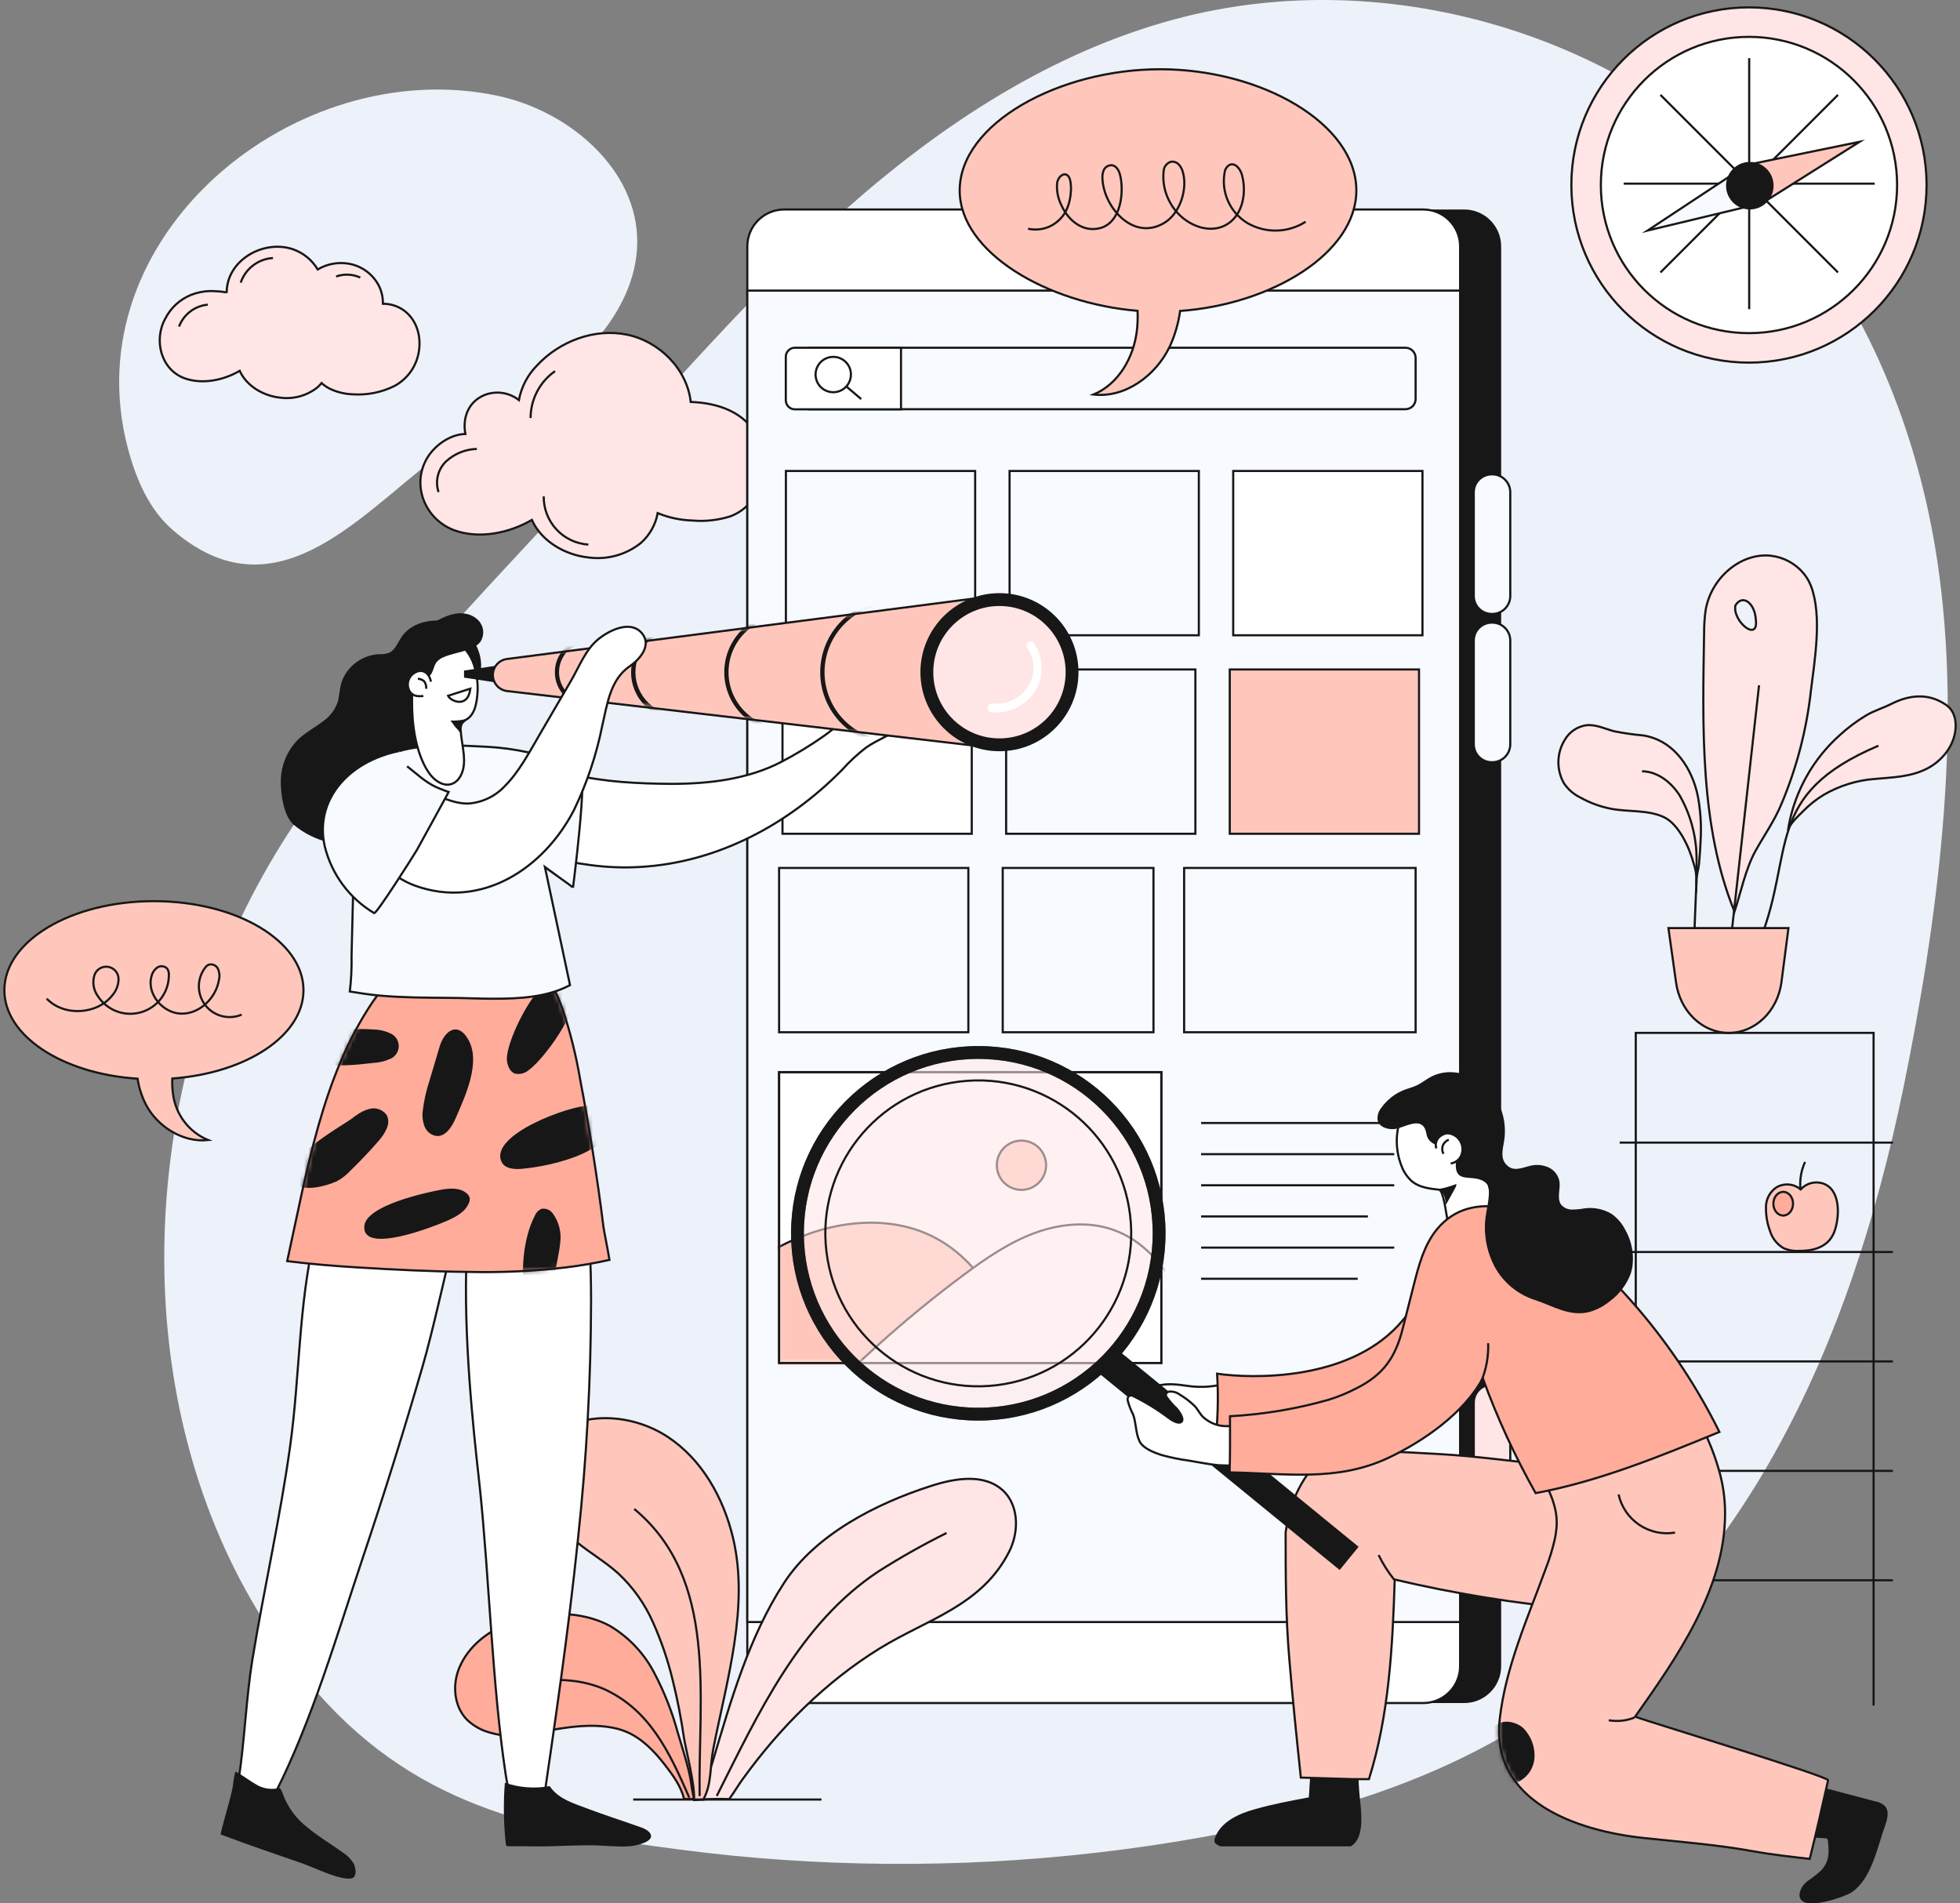 <?xml version="1.0" encoding="UTF-8"?> <svg xmlns="http://www.w3.org/2000/svg" width="448" height="435" viewBox="0 0 448 435" fill="none"><rect x="0" y="0" width="448" height="435" fill="#808080" stroke="none"/> <path d="M136.354 77.567C133.947 80.352 131.289 82.909 128.413 85.207C119.177 92.608 108.385 97.844 99.004 105.058C81.454 118.576 62.556 141.009 39.532 121.168C34.1 116.493 31.135 109.568 29.279 102.653C16.311 54.118 67.521 12.072 113.765 21.899C130.134 25.372 145.849 38.776 145.652 55.507C145.559 63.707 141.755 71.243 136.354 77.567Z" fill="#EDF1F9"></path> <path d="M178.794 425.048C210.731 427.26 242.819 425.551 274.34 419.958C298.898 415.583 323.342 408.731 344.832 396.043C398.364 364.415 423.088 306.747 435.019 248.84C442.887 210.485 448.672 167.143 442.804 128.155C438.368 98.662 426.778 69.906 407.351 47.297C374.179 8.61 318.087 -8.785 268.826 4.318C240.494 11.855 215.252 28.378 193.317 47.857C171.382 67.335 152.339 89.737 132.56 111.361C109.754 136.324 85.662 160.467 67.023 188.705C59.078 200.715 52.63 213.651 47.825 227.226C29.653 278.903 34.597 341.339 70.507 384.474C93.758 412.401 121.302 418.403 156.361 422.829C163.818 423.797 171.295 424.536 178.794 425.048Z" fill="#EDF1F9"></path> <path d="M173.175 99.927C170.272 94.112 164.053 92.08 157.885 91.862C157.055 84.347 150.69 77.992 143.289 76.478C135.887 74.965 127.895 77.971 122.753 83.517C120.605 85.68 119.16 88.44 118.606 91.437C117.511 90.573 116.207 90.011 114.826 89.809C113.445 89.607 112.036 89.772 110.738 90.287C107.069 91.79 105.659 95.47 106.374 99.181C102.839 99.253 99.232 101.855 97.521 104.872C93.966 111.154 97.366 118.887 103.948 121.23C109.64 123.252 116.44 121.811 121.571 118.825C123.758 123.718 129.149 126.828 134.436 127.398C136.556 127.695 138.714 127.557 140.78 126.994C142.845 126.431 144.774 125.454 146.45 124.122C148.478 122.341 149.845 119.926 150.328 117.27C152.847 118.307 155.534 118.88 158.258 118.96C161.174 119.216 164.111 118.895 166.903 118.017C173.755 115.497 176.357 106.935 173.527 100.518C173.372 100.331 173.258 100.124 173.175 99.927Z" fill="#FFE5E5" stroke="#171717" stroke-width="0.489" stroke-miterlimit="10"></path> <path d="M124.277 113.445C124.242 116.239 125.28 118.939 127.178 120.99C129.076 123.04 131.689 124.284 134.477 124.464" stroke="#171717" stroke-width="0.489" stroke-miterlimit="10"></path> <path d="M108.986 102.602C106.396 102.671 103.917 103.668 102 105.411C101.067 106.298 100.407 107.431 100.095 108.679C99.782 109.928 99.832 111.239 100.237 112.46" stroke="#171717" stroke-width="0.489" stroke-miterlimit="10"></path> <path d="M126.869 84.823C125.143 86.026 123.734 87.628 122.762 89.492C121.789 91.357 121.281 93.429 121.281 95.532" stroke="#171717" stroke-width="0.489" stroke-miterlimit="10"></path> <path d="M91.82 70.611C90.522 69.828 89.034 69.416 87.518 69.419C87.518 69.357 87.518 69.295 87.518 69.232C87.526 67.785 87.17 66.359 86.481 65.086C85.822 63.89 84.915 62.849 83.821 62.032C82.727 61.215 81.471 60.641 80.137 60.348C77.566 59.791 74.879 60.232 72.621 61.582C71.331 59.42 69.319 57.783 66.941 56.959C60.213 54.688 51.723 59.478 51.816 66.983C51.816 66.599 48.333 66.506 47.97 66.516C46.493 66.56 45.034 66.858 43.658 67.397C41.103 68.436 39.011 70.366 37.77 72.829C35.085 77.66 36.733 84.502 42.237 86.472C46.301 87.913 51.153 86.886 54.791 84.751C56.356 88.244 60.202 90.463 63.976 90.877C65.49 91.087 67.032 90.987 68.507 90.585C69.983 90.182 71.361 89.485 72.559 88.534C72.9 88.232 73.215 87.903 73.502 87.55C74.137 88.127 74.857 88.603 75.638 88.96C77.222 89.67 78.93 90.064 80.666 90.121C83.991 90.338 87.314 89.658 90.286 88.151C91.759 87.333 93.022 86.183 93.974 84.792C94.925 83.401 95.54 81.808 95.769 80.138C96.35 76.116 94.795 72.446 91.82 70.611Z" fill="#FFE5E5" stroke="#171717" stroke-width="0.489" stroke-miterlimit="10"></path> <path d="M62.4 58.97C60.748 59.065 59.163 59.652 57.848 60.655C56.533 61.658 55.548 63.031 55.019 64.598" fill="#FFE5E5"></path> <path d="M62.4 58.97C60.748 59.065 59.163 59.652 57.848 60.655C56.533 61.658 55.548 63.031 55.019 64.598" stroke="#171717" stroke-width="0.489" stroke-miterlimit="10"></path> <path d="M47.493 69.626C46.038 69.761 44.651 70.302 43.489 71.187C42.327 72.073 41.437 73.266 40.921 74.633" fill="#FFE5E5"></path> <path d="M47.493 69.626C46.038 69.761 44.651 70.302 43.489 71.187C42.327 72.073 41.437 73.266 40.921 74.633" stroke="#171717" stroke-width="0.489" stroke-miterlimit="10"></path> <path d="M82.345 63.438C80.61 62.637 78.63 62.547 76.83 63.189L82.345 63.438Z" fill="#FFE5E5"></path> <path d="M82.345 63.438C80.61 62.637 78.63 62.547 76.83 63.189" stroke="#171717" stroke-width="0.489" stroke-miterlimit="10"></path> <path d="M69.366 226.304C69.366 215.056 54.065 205.954 35.157 205.954C16.249 205.954 1 215.056 1 226.304C1 236.794 14.321 245.429 31.446 246.528C31.764 248.638 32.43 250.68 33.416 252.572C35.935 257.309 41.605 261.176 47.597 260.564C45.421 259.668 43.525 258.205 42.107 256.327C40.688 254.449 39.799 252.225 39.532 249.887C39.38 248.76 39.331 247.622 39.387 246.487C56.294 245.253 69.366 236.691 69.366 226.304Z" fill="#FFC7BC" stroke="#171717" stroke-width="0.489" stroke-miterlimit="10"></path> <path d="M10.672 228.232C14.632 232.378 22.313 231.922 25.776 227.351C26.579 226.382 27.042 225.177 27.092 223.919C27.133 223.21 26.904 222.511 26.453 221.962C26.002 221.413 25.361 221.053 24.657 220.955C23.953 220.857 23.238 221.028 22.654 221.433C22.07 221.838 21.66 222.448 21.505 223.142C21.311 223.902 21.285 224.696 21.428 225.467C21.571 226.239 21.88 226.97 22.334 227.61C23.361 229.225 24.886 230.462 26.678 231.134C28.471 231.807 30.433 231.878 32.269 231.337C34.105 230.796 35.716 229.673 36.858 228.137C37.999 226.601 38.611 224.735 38.599 222.82C38.634 222.32 38.507 221.822 38.236 221.4C37.96 221.092 37.583 220.892 37.173 220.835C36.764 220.778 36.347 220.868 35.997 221.089C35.31 221.563 34.826 222.277 34.639 223.09C33.457 227.143 37.241 231.601 41.47 231.663C45.7 231.725 49.432 228.024 50.064 223.847C50.256 223.006 50.157 222.126 49.784 221.348C49.586 220.97 49.258 220.675 48.859 220.521C48.46 220.366 48.019 220.362 47.618 220.509C47.313 220.684 47.051 220.925 46.85 221.214C45.925 222.453 45.434 223.962 45.454 225.508C45.474 227.055 46.003 228.551 46.959 229.766C47.916 230.982 49.246 231.847 50.745 232.229C52.243 232.612 53.826 232.489 55.247 231.881" stroke="#171717" stroke-width="0.489" stroke-miterlimit="10"></path> <path d="M334.683 47.878H188.631C183.971 47.878 180.193 51.656 180.193 56.316V380.783C180.193 385.443 183.971 389.221 188.631 389.221H334.683C339.343 389.221 343.121 385.443 343.121 380.783V56.316C343.121 51.656 339.343 47.878 334.683 47.878Z" fill="#171717"></path> <path d="M325.302 47.878H179.25C174.589 47.878 170.812 51.656 170.812 56.316V380.783C170.812 385.443 174.589 389.221 179.25 389.221H325.302C329.962 389.221 333.74 385.443 333.74 380.783V56.316C333.74 51.656 329.962 47.878 325.302 47.878Z" fill="white" stroke="#171717" stroke-width="0.489" stroke-miterlimit="10"></path> <path d="M333.74 66.413H170.812V370.707H333.74V66.413Z" fill="#F7FAFF" stroke="#171717" stroke-width="0.489" stroke-miterlimit="10"></path> <path d="M341.089 108.407H340.975C338.702 108.407 336.86 110.249 336.86 112.522V136.198C336.86 138.471 338.702 140.314 340.975 140.314H341.089C343.362 140.314 345.205 138.471 345.205 136.198V112.522C345.205 110.249 343.362 108.407 341.089 108.407Z" fill="#F7FAFF" stroke="#171717" stroke-width="0.489" stroke-miterlimit="10"></path> <path d="M341.089 142.295H340.975C338.702 142.295 336.86 144.137 336.86 146.41V170.086C336.86 172.359 338.702 174.201 340.975 174.201H341.089C343.362 174.201 345.205 172.359 345.205 170.086V146.41C345.205 144.137 343.362 142.295 341.089 142.295Z" fill="#F7FAFF" stroke="#171717" stroke-width="0.489" stroke-miterlimit="10"></path> <path d="M341.089 316.439H340.975C338.702 316.439 336.86 318.282 336.86 320.554V340.063C336.86 342.336 338.702 344.179 340.975 344.179H341.089C343.362 344.179 345.205 342.336 345.205 340.063V320.554C345.205 318.282 343.362 316.439 341.089 316.439Z" fill="#FFE5E5" stroke="#171717" stroke-width="0.489" stroke-miterlimit="10"></path> <path d="M222.892 107.64H179.633V145.187H222.892V107.64Z" fill="#F7FAFF" stroke="#171717" stroke-width="0.489" stroke-miterlimit="10"></path> <path d="M274.019 107.64H230.76V145.187H274.019V107.64Z" fill="#F7FAFF" stroke="#171717" stroke-width="0.489" stroke-miterlimit="10"></path> <path d="M325.136 107.64H281.877V145.187H325.136V107.64Z" fill="white" stroke="#171717" stroke-width="0.489" stroke-miterlimit="10"></path> <path d="M222.114 153.003H178.855V190.55H222.114V153.003Z" fill="white" stroke="#171717" stroke-width="0.489" stroke-miterlimit="10"></path> <path d="M273.231 153.003H229.972V190.55H273.231V153.003Z" fill="#F7FAFF" stroke="#171717" stroke-width="0.489" stroke-miterlimit="10"></path> <path d="M324.348 153.003H281.089V190.55H324.348V153.003Z" fill="#FFC7BC" stroke="#171717" stroke-width="0.489" stroke-miterlimit="10"></path> <path d="M221.337 198.366H178.078V235.913H221.337V198.366Z" fill="#F7FAFF" stroke="#171717" stroke-width="0.489" stroke-miterlimit="10"></path> <path d="M263.653 198.366H229.195V235.913H263.653V198.366Z" fill="#F7FAFF" stroke="#171717" stroke-width="0.489" stroke-miterlimit="10"></path> <path d="M323.57 198.366H270.66V235.913H323.57V198.366Z" fill="#F7FAFF" stroke="#171717" stroke-width="0.489" stroke-miterlimit="10"></path> <path d="M265.446 245.025H178.078V311.505H265.446V245.025Z" fill="white" stroke="#171717" stroke-width="0.489" stroke-miterlimit="10"></path> <mask id="mask0_95_5794" style="mask-type:luminance" maskUnits="userSpaceOnUse" x="178" y="245" width="88" height="67"> <path d="M265.446 245.025H178.078V311.505H265.446V245.025Z" fill="white"></path> </mask> <g mask="url(#mask0_95_5794)"> <path d="M151.914 305.886C160.414 297.645 169.111 289.3 179.747 284.117C190.383 278.934 203.507 277.368 213.956 282.997C225.297 289.113 230.999 302.04 234.834 314.345C236.182 318.658 231.465 321.021 227.961 323.872C224.333 326.592 220.281 328.693 215.967 330.092C206.534 333.533 196.499 335.835 186.475 335.109C176.451 334.383 166.385 330.361 159.782 322.825" fill="#FFC7BC"></path> <path d="M151.914 305.886C160.414 297.645 169.111 289.3 179.747 284.117C190.383 278.934 203.507 277.368 213.956 282.997C225.297 289.113 230.999 302.04 234.834 314.345C236.182 318.658 231.465 321.021 227.961 323.872C224.333 326.592 220.281 328.693 215.967 330.092C206.534 333.533 196.499 335.835 186.475 335.109C176.451 334.383 166.385 330.361 159.782 322.825" stroke="#171717" stroke-width="0.489" stroke-miterlimit="10"></path> <path d="M279.192 315.413L274.351 304.87C269.966 295.333 264.679 284.915 254.851 281.214C248.984 278.996 242.329 279.639 236.451 281.815C230.573 283.992 225.338 287.6 220.3 291.342C206.439 301.652 193.595 313.263 181.945 326.018" fill="white"></path> <path d="M279.192 315.413L274.351 304.87C269.966 295.333 264.679 284.915 254.851 281.214C248.984 278.996 242.329 279.639 236.451 281.815C230.573 283.992 225.338 287.6 220.3 291.342C206.439 301.652 193.595 313.263 181.945 326.018" stroke="#171717" stroke-width="0.489" stroke-miterlimit="10"></path> </g> <path d="M239.105 266.297C239.107 267.411 238.778 268.501 238.16 269.428C237.543 270.355 236.664 271.078 235.635 271.506C234.606 271.933 233.473 272.045 232.38 271.828C231.288 271.612 230.284 271.075 229.496 270.287C228.708 269.5 228.172 268.496 227.955 267.403C227.738 266.31 227.85 265.177 228.278 264.148C228.705 263.119 229.428 262.241 230.355 261.623C231.282 261.005 232.372 260.676 233.486 260.678C234.224 260.678 234.955 260.824 235.636 261.106C236.318 261.389 236.937 261.802 237.459 262.324C237.981 262.846 238.395 263.465 238.677 264.147C238.959 264.828 239.105 265.559 239.105 266.297Z" fill="#FFC7BC" stroke="#171717" stroke-width="0.489" stroke-miterlimit="10"></path> <path d="M265.446 245.025H178.078V311.505H265.446V245.025Z" stroke="#171717" stroke-width="0.489" stroke-miterlimit="10"></path> <path d="M184.993 79.474H321.227C321.842 79.472 322.434 79.712 322.873 80.143C323.311 80.574 323.562 81.161 323.57 81.776V91.188C323.57 91.807 323.325 92.4 322.887 92.838C322.45 93.275 321.856 93.521 321.238 93.521H184.993V79.474Z" fill="#F7FAFF" stroke="#171717" stroke-width="0.489" stroke-miterlimit="10"></path> <path d="M181.686 79.474H205.943V93.551H181.686C181.136 93.551 180.609 93.333 180.22 92.944C179.831 92.555 179.613 92.028 179.613 91.478V81.496C179.626 80.955 179.851 80.441 180.238 80.063C180.625 79.685 181.145 79.474 181.686 79.474Z" fill="white" stroke="#171717" stroke-width="0.489" stroke-miterlimit="10"></path> <path d="M194.498 85.601C194.498 86.4 194.261 87.182 193.817 87.847C193.373 88.511 192.741 89.03 192.002 89.336C191.264 89.642 190.451 89.722 189.667 89.566C188.882 89.41 188.162 89.025 187.597 88.459C187.031 87.894 186.646 87.174 186.49 86.389C186.334 85.605 186.414 84.792 186.72 84.053C187.026 83.315 187.544 82.683 188.209 82.239C188.874 81.795 189.656 81.558 190.455 81.558C190.987 81.556 191.513 81.66 192.004 81.863C192.495 82.066 192.941 82.363 193.317 82.739C193.693 83.115 193.991 83.561 194.193 84.052C194.396 84.543 194.5 85.069 194.498 85.601Z" fill="white" stroke="#171717" stroke-width="0.489" stroke-miterlimit="10"></path> <path d="M196.852 91.209L193.462 88.338" stroke="#171717" stroke-width="0.489" stroke-miterlimit="10"></path> <path d="M274.537 256.656H318.687" stroke="#171717" stroke-width="0.489" stroke-miterlimit="10"></path> <path d="M274.537 263.778H318.687" stroke="#171717" stroke-width="0.489" stroke-miterlimit="10"></path> <path d="M274.537 270.889H318.687" stroke="#171717" stroke-width="0.489" stroke-miterlimit="10"></path> <path d="M274.537 278.011H312.665" stroke="#171717" stroke-width="0.489" stroke-miterlimit="10"></path> <path d="M274.537 285.133H318.687" stroke="#171717" stroke-width="0.489" stroke-miterlimit="10"></path> <path d="M274.537 292.254H310.331" stroke="#171717" stroke-width="0.489" stroke-miterlimit="10"></path> <path d="M446.93 164.707C446.864 164.193 446.728 163.691 446.526 163.214C446.133 162.258 445.442 161.455 444.556 160.923C440.555 158.311 436.263 158.85 432.199 160.923C430.333 161.866 428.374 162.405 426.529 163.514C424.351 164.824 422.312 166.352 420.444 168.076C414.423 173.472 410.352 180.705 408.865 188.653C408.792 189.047 408.74 189.441 408.688 189.835C408.865 188.414 411.342 186.206 412.255 185.284C413.637 183.879 415.19 182.653 416.878 181.635C420.462 179.549 424.476 178.312 428.613 178.017C432.614 177.644 436.667 177.582 440.399 175.695C443.799 173.974 446.743 170.512 446.992 166.365C447.033 165.812 447.012 165.255 446.93 164.707Z" fill="#FFE5E5" stroke="#171717" stroke-width="0.489" stroke-miterlimit="10"></path> <path d="M429.359 170.429C402.966 181.614 410.347 194.562 402.241 215.004" stroke="#171717" stroke-width="0.489" stroke-miterlimit="10"></path> <path d="M412.213 130.995C410.358 128.805 407.751 127.389 404.905 127.025C398.115 126.185 391.18 131.876 389.873 139.361C389.617 141.111 389.496 142.879 389.511 144.648C389.168 165.681 388.474 188.788 396.456 208.349C397.938 203.86 399.006 198.522 401.266 194.448C403.267 190.851 405.599 187.606 407.227 183.646C410.677 175.445 412.929 166.79 413.913 157.948C414.784 150.857 416.505 140.843 413.986 134.043C413.569 132.935 412.97 131.905 412.213 130.995ZM401.318 141.476C402.095 147.032 395.927 141.994 396.663 138.366C398.312 135.681 401.069 137.858 401.318 141.476Z" fill="#FFE5E5" stroke="#171717" stroke-width="0.489" stroke-miterlimit="10"></path> <path d="M402.064 156.621L394.684 223.245" stroke="#171717" stroke-width="0.489" stroke-miterlimit="10"></path> <path d="M387.842 180.92C386.173 174.358 381.84 169.019 375.568 168.076C373.337 167.878 371.119 167.559 368.923 167.122C366.85 166.562 364.777 165.526 362.6 165.743C361.578 165.89 360.603 166.267 359.749 166.845C358.894 167.423 358.182 168.188 357.665 169.081C356.754 170.551 356.251 172.237 356.208 173.966C356.164 175.695 356.581 177.405 357.416 178.919C358.339 180.345 359.633 181.492 361.159 182.236C363.379 183.487 365.788 184.369 368.291 184.848C372.106 185.584 376.77 185.045 380.368 186.777C383.695 188.373 386.152 193.67 387.106 197.309C387.635 198.833 387.86 200.446 387.769 202.057C387.572 200.823 388.256 198.563 388.37 197.247C388.516 195.505 388.65 193.774 388.712 192.063C388.906 188.759 388.707 185.443 388.122 182.184C388.018 181.739 387.925 181.293 387.842 180.92Z" fill="#FFE5E5" stroke="#171717" stroke-width="0.489" stroke-miterlimit="10"></path> <path d="M387.303 213.833C387.303 209.686 388.226 196.759 387.562 192.717C387.09 188.91 385.874 185.233 383.986 181.894C381.985 178.722 378.803 176.296 375.309 176.275" stroke="#171717" stroke-width="0.489" stroke-miterlimit="10"></path> <path d="M381.353 212.102H408.792L407.195 224.427C406.324 231.103 401.193 236.058 395.139 236.058C389.137 236.058 384.037 231.186 383.104 224.582L381.353 212.102Z" fill="#FFC7BC" stroke="#171717" stroke-width="0.489" stroke-miterlimit="10"></path> <path d="M373.889 389.791V236.058H428.25V389.791" stroke="#171717" stroke-width="0.489" stroke-miterlimit="10"></path> <path d="M370.208 261.135H432.656" stroke="#171717" stroke-width="0.489" stroke-miterlimit="10"></path> <path d="M370.208 286.138H432.656" stroke="#171717" stroke-width="0.489" stroke-miterlimit="10"></path> <path d="M370.208 311.142H432.656" stroke="#171717" stroke-width="0.489" stroke-miterlimit="10"></path> <path d="M370.208 336.156H432.656" stroke="#171717" stroke-width="0.489" stroke-miterlimit="10"></path> <path d="M370.208 361.16H432.656" stroke="#171717" stroke-width="0.489" stroke-miterlimit="10"></path> <path d="M278.331 421.667L278.922 421.968H308.756C312.477 419.791 310.829 412.4 310.642 408.886C310.425 404.74 310.259 398.727 305.138 398.043C304.448 397.902 303.735 397.908 303.047 398.062C302.359 398.216 301.712 398.513 301.147 398.935C299.924 400.033 299.737 401.848 299.634 403.485L299.302 408.513C299.302 409.27 299.198 410.026 299.157 410.783C295.01 411.55 290.937 412.317 286.914 413.458C283.131 414.494 279.005 416.35 277.699 420.061C277.568 420.354 277.542 420.684 277.626 420.994C277.776 421.293 278.025 421.532 278.331 421.667Z" fill="#171717"></path> <path d="M417.842 421.087C417.842 420.932 417.842 420.787 417.79 420.631C417.793 420.496 417.749 420.364 417.666 420.258C417.55 420.17 417.407 420.126 417.261 420.133L410.264 419.688C408.74 419.594 406.999 419.366 406.118 418.102C405.767 417.466 405.574 416.755 405.558 416.029C405.34 413.427 405.558 407.85 408.73 406.772C409.275 406.651 409.843 406.687 410.368 406.875L428.623 411.685C429.435 411.815 430.194 412.175 430.81 412.722C431.898 413.893 431.421 415.749 430.872 417.252C429.12 422.082 427.855 429.245 423.357 432.397C421.667 433.578 410.637 437.455 411.342 432.666C411.618 431.478 412.338 430.44 413.353 429.764C414.361 429.099 415.312 428.35 416.194 427.525C418.08 425.555 418.111 423.534 417.842 421.087Z" fill="#171717"></path> <path d="M278.227 316.636C276.022 317.024 273.769 317.062 271.551 316.75C269.126 316.408 266.607 316.056 264.295 316.802C261.984 317.548 259.89 319.725 260.149 322.161C260.256 322.971 260.543 323.747 260.988 324.431C264.295 329.728 273.365 329.614 278.134 326.65C278.932 326.152 279.658 325.561 280.487 325.115C282.042 324.265 283.856 324.017 285.483 323.322C287.111 322.628 288.687 321.249 288.676 319.456C288.613 318.698 288.328 317.976 287.855 317.38C287.383 316.785 286.746 316.342 286.022 316.107C284.559 315.666 283.002 315.637 281.524 316.024C280.342 316.253 279.274 316.47 278.227 316.636Z" fill="white" stroke="#171717" stroke-width="0.489" stroke-miterlimit="10"></path> <path d="M385.675 346.014C384.203 342.956 379.321 341.132 376.346 340.085C365.575 336.301 354.11 334.839 342.79 333.564C337.949 333.015 333.097 332.528 328.277 332.279C323.995 332.072 319.621 331.688 315.339 331.812L309.773 331.968C308.428 331.959 307.086 332.098 305.771 332.383C303.76 332.901 302.205 333.046 300.681 334.653C297.295 338.502 295.048 343.219 294.192 348.274C294.068 348.896 293.964 349.518 293.86 350.14C293.86 359.76 293.86 369.38 294.69 379.01C295.436 388.102 296.379 397.183 297.333 406.253C301.241 406.367 305.139 406.471 309.037 406.606H312.903C317.506 392 318.304 376.357 318.791 360.994C332.438 364.206 346.294 366.451 360.257 367.711C370.406 368.551 382.918 367.908 385.997 355.976C386.363 354.454 386.564 352.897 386.598 351.332C386.72 349.511 386.404 347.688 385.675 346.014Z" fill="#FFC7BC" stroke="#171717" stroke-width="0.489" stroke-miterlimit="10"></path> <path d="M325.073 251.152C324.494 251.325 323.938 251.565 323.415 251.867C320.906 253.329 319.631 256.304 319.341 259.196C319.086 261.697 319.442 264.223 320.377 266.556C320.887 267.922 321.736 269.135 322.844 270.081C324.534 271.397 326.784 271.667 328.909 271.895C329.945 271.998 330.567 277.555 330.785 278.457C331.386 281.038 332.039 283.567 332.433 286.19C335.896 286.605 339.565 286.999 342.727 285.527C341.588 276.149 339.72 266.874 337.14 257.786C336.02 253.837 333.138 250.271 328.774 250.53C327.521 250.598 326.28 250.806 325.073 251.152Z" fill="white" stroke="#171717" stroke-width="0.489" stroke-miterlimit="10"></path> <path d="M337.047 286.055C336.033 285.736 334.964 285.637 333.909 285.764C332.855 285.891 331.839 286.241 330.93 286.791C328.411 288.408 327.261 291.415 325.851 294.048C324.143 297.273 322.028 300.265 319.559 302.952C307.731 315.651 286.137 315.102 278.197 313.951C278.536 319.55 278.355 325.169 277.658 330.734C277.658 330.973 297.126 334.414 299.199 334.311C307.62 333.733 315.685 330.69 322.389 325.561C328.733 320.866 334.434 314.366 339.161 308.073C341.439 305.246 342.991 301.904 343.681 298.339C344.007 296.556 343.921 294.722 343.428 292.977C342.936 291.232 342.051 289.624 340.841 288.274C339.787 287.221 338.481 286.457 337.047 286.055Z" fill="#FFAC9B" stroke="#171717" stroke-width="0.489" stroke-miterlimit="10"></path> <path d="M355.374 351.799C354.869 354.025 354.2 356.212 353.374 358.34C349.227 369.743 344.127 380.928 342.79 392.953C340.716 411.737 360.413 418.403 375.537 420.041C384.058 420.963 392.258 421.565 400.738 423.099C404.698 423.824 409.373 424.353 413.654 424.84C415.147 418.869 416.515 412.867 417.853 406.865C418.039 406.036 377.693 393.731 373.733 392.352C383.156 378.99 394.3 363.171 394.3 345.952C394.317 342.44 393.807 338.946 392.787 335.586C391.508 331.206 389.679 327.005 387.344 323.084C386.411 321.508 385.395 319.974 384.338 318.471C374.231 325.624 362.33 329.801 350.907 334.539C351.114 334.891 351.321 335.254 351.518 335.575C353.591 339.722 356.079 343.931 355.8 348.71C355.732 349.748 355.59 350.781 355.374 351.799Z" fill="#FFC7BC" stroke="#171717" stroke-width="0.489" stroke-miterlimit="10"></path> <mask id="mask1_95_5794" style="mask-type:luminance" maskUnits="userSpaceOnUse" x="342" y="318" width="76" height="107"> <path d="M355.374 351.799C354.869 354.025 354.2 356.212 353.374 358.34C349.227 369.743 344.127 380.928 342.79 392.953C340.716 411.737 360.413 418.403 375.537 420.041C384.058 420.963 392.258 421.565 400.738 423.099C404.698 423.824 409.373 424.353 413.654 424.84C415.147 418.869 416.515 412.867 417.853 406.865C418.039 406.036 377.693 393.731 373.733 392.352C383.156 378.99 394.3 363.171 394.3 345.952C394.317 342.44 393.807 338.946 392.787 335.586C391.508 331.206 389.679 327.005 387.344 323.084C386.411 321.508 385.395 319.974 384.338 318.471C374.231 325.624 362.33 329.801 350.907 334.539C351.114 334.891 351.321 335.254 351.518 335.575C353.591 339.722 356.079 343.931 355.8 348.71C355.732 349.748 355.59 350.781 355.374 351.799Z" fill="white"></path> </mask> <g mask="url(#mask1_95_5794)"> <path d="M347.33 394.311C347.977 394.703 348.533 395.23 348.958 395.856C350.233 397.532 350.865 399.61 350.741 401.713C350.679 402.763 350.364 403.784 349.823 404.686C349.281 405.589 348.529 406.347 347.631 406.896C346.72 407.413 345.674 407.643 344.63 407.554C343.587 407.465 342.594 407.062 341.784 406.398C341.001 405.629 340.378 404.713 339.949 403.703C337.596 398.924 340.976 390.87 347.33 394.311Z" fill="#171717"></path> </g> <path d="M308.373 356.163L252.851 310.789" stroke="#171717" stroke-width="6.85" stroke-miterlimit="10"></path> <path d="M291.921 330.838C291.983 329.803 291.76 328.77 291.278 327.852C291.04 327.318 290.655 326.861 290.169 326.536C289.579 326.25 288.928 326.111 288.272 326.132C285.784 326.028 283.293 325.962 280.798 325.935C278.714 326.055 276.667 325.343 275.107 323.955C274.205 323.156 273.822 322.058 272.972 321.249C271.959 320.278 270.839 319.426 269.634 318.709C268.945 318.2 268.092 317.963 267.239 318.046C267.065 318.065 266.9 318.135 266.765 318.248C266.631 318.36 266.532 318.51 266.482 318.678C266.472 318.907 266.538 319.133 266.669 319.321C267.329 320.259 268.086 321.125 268.929 321.902C269.385 322.41 270.784 324.276 270.048 324.939C269.312 325.603 267.55 324.38 267.042 323.986C264.572 322.128 261.935 320.504 259.164 319.134C259.015 319.03 258.843 318.962 258.663 318.937C258.483 318.912 258.299 318.93 258.127 318.989C257.974 319.11 257.858 319.271 257.792 319.454C257.726 319.637 257.713 319.835 257.754 320.026C258.034 321.146 258.448 322.229 258.988 323.25C259.713 325.199 259.558 327.521 260.47 329.397C261.279 331.066 263.932 332.04 265.581 332.558C267.623 333.121 269.701 333.544 271.8 333.823C273.977 334.186 276.154 334.632 278.362 334.86C280.5 334.969 282.641 334.969 284.779 334.86C287.401 334.922 291.06 334.673 291.765 331.48C291.837 331.272 291.889 331.056 291.921 330.838Z" fill="white" stroke="#171717" stroke-width="0.489" stroke-miterlimit="10"></path> <path d="M374.5 299.21C369.679 293.549 364.402 288.293 358.722 283.495C350.834 276.829 336.424 271.055 328.349 281.059C325.488 284.614 324.296 289.186 323.166 293.612L320.616 303.668C318.936 310.281 316.189 314.2 310.042 317.289C307.977 318.364 305.819 319.249 303.594 319.932C296.271 322.007 288.74 323.262 281.141 323.675C281.141 327.956 281.192 332.237 281.058 336.508C293.715 336.695 305.543 338.747 317.34 333.181C325.395 329.376 334.621 322.98 338.923 314.988C342.232 324.053 346.27 332.834 351 341.246C365.512 338.54 379.331 332.88 393.004 327.262C388.012 317.186 381.797 307.765 374.5 299.21Z" fill="#FFAC9B" stroke="#171717" stroke-width="0.489" stroke-miterlimit="10"></path> <path d="M317.351 251.349C316.747 251.897 316.205 252.508 315.734 253.173C315.4 253.565 315.153 254.021 315.006 254.514C314.86 255.007 314.818 255.525 314.883 256.034C315.277 257.672 317.371 258.273 319.03 257.994C321.031 257.651 324.503 255.35 325.716 257.994C326.017 258.657 326.017 259.434 326.338 260.067C327.437 262.347 331.418 261.922 332.444 264.213C332.694 264.996 332.8 265.818 332.755 266.639C332.942 269.697 335.336 268.94 337.555 269.397C339.151 269.739 340.291 270.433 340.333 272.092C340.385 274.849 339.4 277.524 339.4 280.302C339.368 283.472 340.115 286.601 341.577 289.414C343.546 293.069 346.852 295.821 350.803 297.096C354.949 298.454 358.878 301.076 363.491 299.791C365.147 299.279 366.686 298.448 368.021 297.344C370.131 295.78 371.752 293.648 372.697 291.197C372.894 290.627 373.04 290.041 373.132 289.445C373.52 286.51 372.926 283.528 371.442 280.965C370.722 279.576 369.685 278.376 368.415 277.462C366.522 276.309 364.285 275.854 362.092 276.176C361.172 276.345 360.239 276.432 359.303 276.435C358.834 276.439 358.369 276.341 357.942 276.148C357.514 275.954 357.133 275.671 356.826 275.316C355.789 273.854 356.722 271.781 356.442 269.977C356.305 269.279 356.003 268.624 355.561 268.067C355.119 267.51 354.551 267.066 353.903 266.774C352.595 266.211 351.138 266.091 349.756 266.432C348.108 266.815 346.314 267.717 344.801 266.608C343.028 265.323 343.329 263.363 343.671 261.497C344.446 257.771 343.74 253.889 341.701 250.675C338.508 246 331.967 243.315 326.753 246.269C325.81 246.808 324.949 247.492 323.975 247.98C323 248.467 321.767 248.757 320.678 249.203C319.449 249.712 318.322 250.439 317.351 251.349Z" fill="#171717"></path> <path d="M330.412 274.849C330.412 275.005 330.485 275.15 330.526 275.295C331.324 273.916 332.071 272.517 332.817 271.148C332.817 270.951 332.89 270.765 332.9 270.578C331.588 271.102 330.227 271.491 328.836 271.739C329.271 272.058 329.633 272.466 329.895 272.936C330.158 273.407 330.317 273.928 330.36 274.466C330.391 274.59 330.391 274.714 330.412 274.849Z" fill="#171717"></path> <path opacity="0.57" d="M223.608 323.198C246.434 323.198 264.938 304.694 264.938 281.867C264.938 259.041 246.434 240.537 223.608 240.537C200.781 240.537 182.277 259.041 182.277 281.867C182.277 304.694 200.781 323.198 223.608 323.198Z" fill="#FFE5E5" stroke="#171717" stroke-width="2.936" stroke-miterlimit="10"></path> <path d="M338.56 315.724C339.725 312.959 340.266 309.972 340.146 306.975" stroke="#171717" stroke-width="0.489" stroke-miterlimit="10"></path> <path d="M328.308 262.461C328.117 261.898 328.135 261.285 328.357 260.734C328.58 260.182 328.993 259.729 329.521 259.455C329.975 259.146 330.516 258.99 331.065 259.009C331.656 259.081 332.221 259.295 332.71 259.634C333.199 259.972 333.599 260.425 333.873 260.953C334.148 261.481 334.29 262.068 334.286 262.663C334.283 263.259 334.134 263.844 333.854 264.369C333.615 264.779 333.287 265.131 332.894 265.398C332.501 265.666 332.053 265.842 331.584 265.913" fill="white"></path> <path d="M328.308 262.461C328.117 261.898 328.135 261.285 328.357 260.734C328.58 260.182 328.993 259.729 329.521 259.455C329.975 259.146 330.516 258.99 331.065 259.009C331.656 259.081 332.221 259.295 332.71 259.634C333.199 259.972 333.599 260.425 333.873 260.953C334.148 261.481 334.29 262.068 334.286 262.663C334.283 263.259 334.134 263.844 333.854 264.369C333.615 264.779 333.287 265.131 332.894 265.398C332.501 265.666 332.053 265.842 331.584 265.913" stroke="#171717" stroke-width="0.489" stroke-miterlimit="10"></path> <path d="M331.148 260.471C330.842 260.585 330.563 260.762 330.329 260.991C330.095 261.219 329.911 261.494 329.79 261.798C329.677 262.106 329.632 262.435 329.657 262.762C329.682 263.089 329.777 263.408 329.935 263.695" fill="white"></path> <path d="M331.148 260.471C330.842 260.585 330.563 260.762 330.329 260.991C330.095 261.219 329.911 261.494 329.79 261.798C329.677 262.106 329.632 262.435 329.657 262.762C329.682 263.089 329.777 263.408 329.935 263.695" stroke="#171717" stroke-width="0.489" stroke-miterlimit="10"></path> <path d="M223.608 323.198C246.434 323.198 264.938 304.694 264.938 281.867C264.938 259.041 246.434 240.537 223.608 240.537C200.781 240.537 182.277 259.041 182.277 281.867C182.277 304.694 200.781 323.198 223.608 323.198Z" stroke="#171717" stroke-width="2.936" stroke-miterlimit="10"></path> <path d="M369.96 341.546C370.584 344.376 372.272 346.859 374.673 348.481C377.075 350.103 380.007 350.741 382.866 350.264" stroke="#171717" stroke-width="0.489" stroke-miterlimit="10"></path> <path d="M318.688 361.045C317.289 359.301 316.09 357.406 315.111 355.396" stroke="#171717" stroke-width="0.489" stroke-miterlimit="10"></path> <path d="M373.588 392.539C371.725 393.289 369.688 393.501 367.71 393.15" stroke="#171717" stroke-width="0.489" stroke-miterlimit="10"></path> <path d="M227.839 316.576C247.002 314.236 260.641 296.805 258.301 277.642C255.962 258.479 238.531 244.841 219.368 247.18C200.205 249.519 186.566 266.951 188.906 286.114C191.245 305.277 208.676 318.915 227.839 316.576Z" stroke="#171717" stroke-width="0.489" stroke-miterlimit="10"></path> <path d="M399.763 82.874C422.183 82.874 440.358 64.7 440.358 42.28C440.358 19.86 422.183 1.685 399.763 1.685C377.343 1.685 359.168 19.86 359.168 42.28C359.168 64.7 377.343 82.874 399.763 82.874Z" fill="#FFE5E5" stroke="#171717" stroke-width="0.489" stroke-miterlimit="10"></path> <path d="M399.763 76.136C418.462 76.136 433.62 60.978 433.62 42.28C433.62 23.581 418.462 8.423 399.763 8.423C381.065 8.423 365.907 23.581 365.907 42.28C365.907 60.978 381.065 76.136 399.763 76.136Z" fill="white" stroke="#171717" stroke-width="0.489" stroke-miterlimit="10"></path> <path d="M420.112 21.682L379.528 62.266" stroke="#171717" stroke-width="0.489" stroke-miterlimit="10"></path> <path d="M379.528 21.682L420.112 62.266" stroke="#171717" stroke-width="0.489" stroke-miterlimit="10"></path> <path d="M399.815 13.285V70.663" stroke="#171717" stroke-width="0.489" stroke-miterlimit="10"></path> <path d="M371.131 41.969H428.509" stroke="#171717" stroke-width="0.489" stroke-miterlimit="10"></path> <path d="M425.046 32.411L399.462 37.656L402.831 46.395L425.046 32.411Z" fill="#FFC7BC" stroke="#171717" stroke-width="0.489" stroke-miterlimit="10"></path> <path d="M376.574 52.697L399.203 37.76L402.831 46.395L376.574 52.697Z" fill="#F7FAFF" stroke="#171717" stroke-width="0.489" stroke-miterlimit="10"></path> <path d="M401.971 47.483C400.973 47.88 399.879 47.973 398.829 47.748C397.778 47.524 396.818 46.994 396.069 46.224C395.32 45.454 394.816 44.479 394.621 43.423C394.426 42.367 394.548 41.276 394.973 40.29C395.398 39.303 396.105 38.464 397.006 37.88C397.907 37.295 398.961 36.991 400.035 37.005C401.109 37.019 402.155 37.352 403.04 37.961C403.925 38.569 404.61 39.426 405.008 40.424C405.272 41.087 405.404 41.795 405.394 42.509C405.384 43.223 405.234 43.928 404.952 44.583C404.67 45.239 404.262 45.832 403.75 46.33C403.238 46.828 402.634 47.219 401.971 47.483Z" fill="#171717"></path> <path d="M219.357 43.534C219.357 28.233 242.07 15.825 265.187 15.825C288.304 15.825 310.022 28.265 310.022 43.534C310.022 57.809 290.72 69.564 269.738 71.067C269.35 73.916 268.536 76.691 267.323 79.298C264.213 85.746 257.288 91.002 249.949 90.172C255.733 87.736 259.102 81.662 259.848 75.659C260.028 74.125 260.084 72.579 260.014 71.036C239.333 69.336 219.357 57.674 219.357 43.534Z" fill="#FFC7BC" stroke="#171717" stroke-width="0.489" stroke-miterlimit="10"></path> <path d="M298.432 50.677C296.451 51.946 294.159 52.645 291.807 52.696C289.455 52.747 287.135 52.149 285.101 50.967C283.167 49.793 281.635 48.059 280.709 45.995C279.783 43.931 279.507 41.633 279.918 39.408C279.959 39.048 280.084 38.702 280.284 38.4C280.484 38.097 280.753 37.846 281.068 37.667C282.385 37.117 283.546 38.703 283.888 40.01C285.039 44.322 283.95 49.733 279.741 51.651C275.284 53.652 269.821 50.614 267.551 46.468C266.237 44.225 265.684 41.618 265.975 39.035C266.016 38.56 266.199 38.108 266.5 37.738C266.801 37.368 267.207 37.098 267.665 36.962C267.994 36.919 268.329 36.956 268.641 37.07C268.953 37.184 269.233 37.37 269.458 37.615C269.888 38.103 270.197 38.685 270.36 39.315C271.51 43.182 269.727 48.883 266.006 51.008C258.853 55.155 252.25 47.163 251.991 40.87C251.918 40.162 252.032 39.447 252.322 38.797C252.49 38.477 252.744 38.21 253.056 38.027C253.367 37.844 253.723 37.752 254.085 37.76C255.183 37.843 255.785 39.014 256.033 40.041C256.966 43.897 256.251 50.884 251.431 52.138C247.461 53.175 244.174 50.314 242.661 47.028C241.838 45.431 241.478 43.635 241.624 41.844C241.966 39.771 244.205 38.807 244.662 41.451C245.118 44.094 244.402 47.764 242.651 49.681C241.732 50.772 240.532 51.59 239.182 52.047C237.831 52.504 236.382 52.582 234.99 52.273" stroke="#171717" stroke-width="0.489" stroke-miterlimit="10"></path> <path d="M230.563 342.2C230.192 341.639 229.758 341.125 229.267 340.665C225.028 336.695 218.258 337.815 212.733 339.629C200.366 343.589 186.392 350.669 179.167 361.834C171.185 374.107 167.038 388.714 162.892 402.625C162.332 404.543 160.621 408.472 160.715 411.25C162.695 411.146 164.685 411.084 166.665 411.177C167.899 409.508 169.008 407.58 169.775 406.585C178.244 394.861 188.652 384.422 200.988 376.792C211.935 370.023 224.385 367.037 230.677 354.598C232.626 350.741 232.885 345.714 230.563 342.2Z" fill="#FFE5E5" stroke="#171717" stroke-width="0.489" stroke-miterlimit="10"></path> <path d="M156.381 411.167H158.589C158.595 411.133 158.595 411.098 158.589 411.063C158.496 410.358 158.299 409.685 158.185 408.907C157.988 407.539 157.781 406.181 157.459 404.823C156.744 401.858 155.801 398.945 154.93 396.022C153.652 391.299 151.858 386.731 149.581 382.4C147.286 377.941 143.788 374.214 139.484 371.64C129.025 365.814 110.127 369.183 105.037 381.022C103.357 384.919 103.71 389.875 106.654 392.943C108.117 394.377 109.923 395.412 111.899 395.949C114.56 396.748 117.37 396.922 120.109 396.457C126.754 395.327 134.425 393.347 141.278 395.141C141.967 395.327 142.643 395.563 143.299 395.846C146.834 397.39 149.581 400.272 151.913 403.268C153.821 405.725 155.635 408.182 156.381 411.167Z" fill="#FFAC9B" stroke="#171717" stroke-width="0.489" stroke-miterlimit="10"></path> <path d="M153.717 383.821C154.825 388.265 155.704 392.763 156.351 397.297C156.693 399.536 158.807 407.508 158.652 411.385H158.89L160.756 411.281C162.715 407.746 162.239 403.734 163.026 399.733C166.064 384.183 171.32 367.172 167.536 351.426C165.359 342.314 160.456 333.544 152.629 328.392C144.802 323.239 133.855 322.389 126.184 327.77C124.685 328.743 123.441 330.062 122.556 331.615C120.483 335.524 122.131 340.344 124.474 344.055C126.486 347.246 128.996 350.094 131.907 352.493C134.954 354.992 138.406 356.961 141.319 359.605C144.688 362.754 147.386 366.551 149.25 370.769C151.133 374.974 152.629 379.343 153.717 383.821Z" fill="#FFC7BC" stroke="#171717" stroke-width="0.489" stroke-miterlimit="10"></path> <path d="M163.825 410.462C173.258 391.73 182.754 370.997 200.853 359.097C205.863 355.915 211.036 352.998 216.351 350.358" stroke="#171717" stroke-width="0.489" stroke-miterlimit="10"></path> <path d="M157.553 410.846C152.867 399.992 148.358 390.87 138.344 386.153C131.865 383.209 124.806 383.8 118.544 384.401" stroke="#171717" stroke-width="0.489" stroke-miterlimit="10"></path> <path d="M144.968 344.864C164.26 360.838 159.543 387.926 159.917 410.483" stroke="#171717" stroke-width="0.489" stroke-miterlimit="10"></path> <path d="M144.729 411.271H187.76" stroke="#171717" stroke-width="0.489" stroke-miterlimit="10"></path> <path d="M107.877 145.912C106.529 143.9 104.451 142.491 102.082 141.984C98.247 141.351 93.789 142.429 91.716 145.674C90.845 146.98 90.265 148.68 88.803 149.25C88.073 149.462 87.312 149.549 86.553 149.51C84.891 149.613 83.283 150.144 81.886 151.053C80.489 151.961 79.351 153.215 78.582 154.693C77.649 156.517 77.68 158.248 77.286 160.135C76.685 162.095 75.425 163.787 73.72 164.924C71.864 166.344 69.739 167.433 68.07 169.071C65.559 171.641 64.162 175.098 64.183 178.691C64.183 181.604 64.805 186.258 67.013 188.404C69.408 190.427 72.251 191.848 75.306 192.551C78.219 193.307 81.588 193.504 84.376 192.167C87.165 190.83 90.254 189.596 92.556 187.43C98.661 181.666 100.33 172.316 100.849 164.323C100.932 163.027 104.28 160.684 105.203 159.834C106.704 158.609 108.017 157.17 109.1 155.563C110.738 152.599 109.93 148.763 107.877 145.912Z" fill="#171717"></path> <path d="M132.124 351.571C129.927 373.019 126.765 394.332 123.603 415.977C118.327 415.707 116.45 411.229 115.611 405.714C112.501 385.272 111.848 360.714 109.681 340.054C108.365 327.469 99.232 256.563 119.56 257.589C127.003 257.962 131.502 266.038 133.14 273.315C134.882 281.028 135.068 289.01 135.1 296.919C135.077 315.176 134.084 333.419 132.124 351.571Z" fill="white" stroke="#171717" stroke-width="0.489" stroke-miterlimit="10"></path> <path d="M82.863 356.205C87.77 341.595 92.362 326.895 96.64 312.106C98.817 304.611 101.575 292.026 103.44 284.438C104.809 278.871 105.731 277.254 105.265 271.522C105.148 268.147 103.953 264.899 101.854 262.254C98.558 258.481 92.815 257.434 88.036 258.958C83.257 260.481 79.432 264.244 76.903 268.578C74.373 272.911 73.015 277.804 71.885 282.697C68.216 298.599 68.547 314.49 66.319 330.496C64.048 346.896 60.347 363.057 57.673 379.384C56.305 387.739 55.859 398.271 54.563 406.647C54.169 409.291 53.993 410.286 57.497 411.157C60.752 411.976 61.747 412.121 62.918 409.809C71.294 393.347 77.006 373.693 82.863 356.205Z" fill="white" stroke="#171717" stroke-width="0.489" stroke-miterlimit="10"></path> <path d="M81.609 289.652C90.13 290.181 98.672 290.596 107.203 290.689C114.62 290.862 122.04 290.516 129.408 289.652C132.746 289.248 136.043 288.668 139.308 287.942C138.779 284.708 138.074 281.515 137.929 280.343C136.512 269.044 134.733 257.804 132.591 246.622C131.684 241.256 130.367 235.967 128.651 230.803C127.231 226.77 125.293 222.81 122.183 220.073C119.264 217.737 115.761 216.246 112.055 215.761C106.571 214.89 100.652 215.585 96.588 217.762C91.934 220.27 88.295 224.479 85.185 228.978C73.616 246.114 70.195 267.541 65.644 288.222C70.983 288.885 76.291 289.331 81.609 289.652Z" fill="#FFAC9B" stroke="#171717" stroke-width="0.489" stroke-miterlimit="10"></path> <mask id="mask2_95_5794" style="mask-type:luminance" maskUnits="userSpaceOnUse" x="65" y="215" width="75" height="76"> <path d="M81.609 289.652C90.13 290.181 98.672 290.596 107.203 290.689C114.62 290.862 122.04 290.516 129.408 289.652C132.746 289.248 136.043 288.668 139.308 287.942C138.779 284.708 138.074 281.515 137.929 280.343C136.512 269.044 134.733 257.804 132.591 246.622C131.684 241.256 130.367 235.967 128.651 230.803C127.231 226.77 125.293 222.81 122.183 220.073C119.264 217.737 115.761 216.246 112.055 215.761C106.571 214.89 100.652 215.585 96.588 217.762C91.934 220.27 88.295 224.479 85.185 228.978C73.616 246.114 70.195 267.541 65.644 288.222C70.983 288.885 76.291 289.331 81.609 289.652Z" fill="white"></path> </mask> <g mask="url(#mask2_95_5794)"> <path d="M114.657 265.561C115.414 267.126 117.57 267.282 119.301 267.126C122.286 266.848 125.238 266.296 128.122 265.478C131.947 264.379 138.343 262.13 139.38 257.662C140.189 254.189 137.981 252.748 134.902 252.665C130.382 252.551 111.651 259.362 114.657 265.561Z" fill="#171717"></path> <path d="M81.443 254.894C82.326 254.227 83.329 253.735 84.397 253.443C85.105 253.242 85.856 253.259 86.555 253.49C87.253 253.721 87.867 254.156 88.315 254.738C89.507 256.635 88.025 259.04 86.564 260.72C84.49 263.111 82.31 265.409 80.022 267.613C79.132 268.585 78.08 269.395 76.913 270.008C74.508 271.044 69.853 272.382 67.583 270.65C61.903 266.245 78.022 257.423 80.582 255.537C80.852 255.267 81.142 255.049 81.443 254.894Z" fill="#171717"></path> <path d="M99.066 243.968L98.206 246.85C97.446 249.126 96.918 251.474 96.63 253.857C96.465 255.091 96.615 256.346 97.065 257.506C97.298 258.081 97.682 258.582 98.176 258.956C98.671 259.331 99.258 259.564 99.874 259.631C101.948 259.724 103.337 257.454 104.187 255.484C106.26 250.654 110.002 242.848 107.048 237.603C104.726 233.457 101.616 235.354 100.455 239.282C99.989 240.858 99.522 242.454 99.066 243.968Z" fill="#171717"></path> <path d="M100.776 271.916C102.787 271.543 105.088 271.387 106.643 272.704C107.016 272.987 107.274 273.396 107.369 273.854C107.405 274.19 107.352 274.53 107.213 274.839C106.363 277.099 103.927 278.26 101.709 279.203C99.117 280.312 82.76 286.781 83.267 280.24C83.641 275.502 97.241 272.569 100.776 271.916Z" fill="#171717"></path> <path d="M122.235 277.866C122.518 277.154 123.069 276.581 123.769 276.27C124.252 276.182 124.749 276.234 125.204 276.417C125.659 276.6 126.053 276.909 126.34 277.306C127.787 279.273 128.395 281.733 128.029 284.148C127.812 286.553 127.117 288.895 126.879 291.3C126.64 293.705 127.055 299.199 124.018 300.163C121.447 300.972 120.67 298.474 120.162 296.338C118.866 290.865 119.612 282.883 122.235 277.866Z" fill="#171717"></path> <path d="M115.87 242.34C116.005 243.584 116.544 244.973 117.736 245.377C118.304 245.49 118.89 245.469 119.449 245.314C120.007 245.159 120.521 244.875 120.949 244.486C124.598 241.873 135.524 227.268 130.019 223.38C124.515 219.493 115.403 237.748 115.87 242.34Z" fill="#171717"></path> <path d="M72.808 235.965C76.944 235.245 81.15 235.016 85.34 235.281C86.643 235.29 87.93 235.576 89.114 236.121C89.718 236.355 90.236 236.769 90.599 237.306C90.961 237.844 91.15 238.48 91.139 239.128C91.129 239.776 90.921 240.406 90.542 240.932C90.163 241.458 89.632 241.856 89.02 242.071C87.876 242.562 86.656 242.85 85.413 242.921C80.914 243.418 76.301 243.957 71.937 242.724C71.097 242.544 70.317 242.155 69.667 241.594C66.941 238.971 70.351 236.4 72.808 235.965Z" fill="#171717"></path> </g> <path d="M146.482 198.128C142.628 198.363 138.76 198.22 134.934 197.703C127.884 196.759 119.384 195.08 116.471 187.523C115.811 185.647 115.769 183.609 116.348 181.707C116.928 179.805 118.101 178.138 119.695 176.949C122.805 174.876 127.024 176.027 130.704 176.949C138.095 178.732 145.943 179.105 153.51 179.147C161.99 179.147 170.895 178.11 178.514 174.161C181.907 172.396 185.18 170.408 188.31 168.21C191.088 166.251 193.555 163.805 196.437 161.991C198.571 160.648 200.967 159.778 203.466 159.44C205 159.233 206.814 159.358 207.706 160.612C208.742 162.105 207.82 164.219 206.524 165.505C204.15 167.868 200.77 168.905 198.013 170.812C195.992 172.361 194.121 174.096 192.425 175.996C180.038 188.549 163.928 197.091 146.482 198.128Z" fill="white" stroke="#171717" stroke-width="0.489" stroke-miterlimit="10"></path> <path d="M104.529 170.926C104.503 171.046 104.503 171.169 104.529 171.288L104.736 171.195L104.529 170.926Z" fill="#FFAC9B"></path> <path d="M79.96 226.604C82.282 226.988 84.573 227.33 86.916 227.547C92.1 228.004 97.138 228.004 102.279 228.055C105.856 228.055 109.432 228.263 113.008 228.252C118.7 228.252 125.127 227.91 130.289 225.142C128.382 216.158 126.471 207.174 124.557 198.19C124.961 198.522 131.004 202.72 130.973 202.875C130.973 202.875 134.394 176.41 132.591 175.788C131.74 175.508 130.901 175.145 130.071 174.814C124.056 172.406 117.686 171.005 111.215 170.667C105.317 170.367 98.423 169.973 92.649 171.289C81.681 173.777 81.37 183.801 81.039 193.432C80.928 196.887 80.821 200.343 80.717 203.798C80.586 208.691 80.465 213.587 80.354 218.487C80.409 221.199 80.278 223.911 79.96 226.604Z" fill="#F7FAFF" stroke="#171717" stroke-width="0.489" stroke-miterlimit="10"></path> <path d="M105.4 168.023C105.4 167.66 105.327 167.298 105.306 166.987C105.234 166.438 105.321 165.881 105.555 165.38C105.918 164.915 106.374 164.531 106.892 164.25C108.52 163.048 108.862 160.995 109.079 159.067C109.309 156.934 109.13 154.778 108.551 152.713C107.983 150.394 106.645 148.337 104.757 146.876C103.986 146.287 103.071 145.918 102.107 145.806C101.144 145.695 100.168 145.846 99.284 146.244C98.245 146.773 97.349 147.545 96.671 148.494C95.673 149.699 94.964 151.118 94.598 152.64C94.494 153.621 94.412 154.606 94.349 155.594C93.976 161.244 94.09 167.267 96.049 172.657C96.951 175.134 98.527 178.306 101.232 179.167C103.233 179.799 104.881 178.524 105.576 176.689C106.623 174.036 105.731 170.926 105.4 168.023Z" fill="white" stroke="#171717" stroke-width="0.489" stroke-miterlimit="10"></path> <path d="M106.716 140.325C106.02 140.161 105.302 140.116 104.591 140.19C100.144 140.646 94.567 145.28 92.048 148.856C91.011 150.307 89.975 152.204 90.379 154.039C90.556 154.866 90.988 155.616 91.613 156.185C92.245 156.786 94.266 158.082 95.054 157.564C95.469 157.294 95.459 156.226 95.832 155.822C96.422 155.169 97.397 155.138 98.06 154.599C99.097 153.801 99.024 152.246 99.833 151.271C100.307 150.764 100.893 150.374 101.543 150.131C103.907 149.095 108.281 148.794 109.836 146.638C110.304 145.897 110.513 145.022 110.431 144.15C110.348 143.278 109.979 142.457 109.38 141.818C108.662 141.064 107.734 140.544 106.716 140.325Z" fill="#171717"></path> <path d="M98.496 155.791C98.399 155.222 98.172 154.683 97.832 154.216C97.488 153.749 96.974 153.436 96.401 153.345C95.932 153.299 95.46 153.393 95.044 153.615C94.657 153.79 94.31 154.043 94.025 154.358C93.739 154.672 93.521 155.042 93.384 155.444C93.247 155.846 93.194 156.272 93.228 156.696C93.262 157.119 93.383 157.531 93.582 157.906C93.753 158.205 93.987 158.463 94.269 158.661C94.55 158.86 94.871 158.995 95.209 159.057C95.725 159.129 96.249 159.129 96.764 159.057" fill="white"></path> <path d="M98.496 155.791C98.399 155.222 98.172 154.683 97.832 154.216C97.488 153.749 96.974 153.436 96.401 153.345C95.932 153.299 95.46 153.393 95.044 153.615C94.657 153.79 94.31 154.043 94.025 154.358C93.739 154.672 93.521 155.042 93.384 155.444C93.247 155.846 93.194 156.272 93.228 156.696C93.262 157.119 93.383 157.531 93.582 157.906C93.753 158.205 93.987 158.463 94.269 158.661C94.55 158.86 94.871 158.995 95.209 159.057C95.725 159.129 96.249 159.129 96.764 159.057" stroke="#171717" stroke-width="0.489" stroke-miterlimit="10"></path> <path d="M107.514 157.388L102.414 159.015C102.891 160.156 106.913 162.115 107.514 157.388Z" fill="white" stroke="#171717" stroke-width="0.489" stroke-miterlimit="10"></path> <path d="M106.125 164.406C105.09 164.647 104.024 164.735 102.963 164.665C103.368 165.163 103.689 165.702 104.083 166.189C104.589 166.667 105.028 167.211 105.389 167.806C105.363 167.343 105.363 166.88 105.389 166.417C105.39 166.025 105.471 165.637 105.627 165.277C105.908 164.8 106.328 164.42 106.83 164.188H106.882C106.635 164.278 106.382 164.35 106.125 164.406Z" fill="#171717"></path> <path d="M106.063 154.869L116.792 156.496V151.624L106.063 153.252V154.869Z" fill="#171717"></path> <path d="M223.732 170.533L227.961 171.02C226.539 170.994 225.123 170.831 223.732 170.533Z" fill="#FFAC9B"></path> <path d="M223.732 170.532L115.922 157.937C115.022 157.833 114.192 157.401 113.59 156.725C112.988 156.048 112.655 155.173 112.656 154.268C112.657 153.37 112.984 152.503 113.578 151.83C114.171 151.156 114.99 150.722 115.88 150.608L225.764 136.386C216.237 137.516 212.287 145.964 212.287 154.786C212.36 162.892 216.061 168.853 223.732 170.532Z" fill="#FFC7BC" stroke="#171717" stroke-width="0.489" stroke-miterlimit="10"></path> <path d="M228.448 170.221C237.614 170.221 245.044 162.79 245.044 153.625C245.044 144.459 237.614 137.028 228.448 137.028C219.282 137.028 211.852 144.459 211.852 153.625C211.852 162.79 219.282 170.221 228.448 170.221Z" fill="#FFE5E5" stroke="#171717" stroke-width="2.936" stroke-miterlimit="10"></path> <path d="M227.754 162.84C230.027 162.825 232.233 162.068 234.036 160.684C235.239 159.794 236.228 158.646 236.93 157.324C237.631 156.002 238.027 154.54 238.089 153.044C238.152 150.901 237.543 148.791 236.347 147.011C236.275 146.902 236.18 146.809 236.068 146.739C235.957 146.668 235.832 146.622 235.702 146.604C235.572 146.585 235.439 146.594 235.313 146.631C235.187 146.667 235.069 146.729 234.969 146.814C234.791 146.966 234.675 147.178 234.644 147.409C234.614 147.641 234.67 147.876 234.803 148.069C235.763 149.509 236.256 151.21 236.213 152.941C236.155 154.147 235.83 155.326 235.26 156.392C234.689 157.457 233.889 158.381 232.916 159.098C232.058 159.769 231.077 160.265 230.027 160.556C228.978 160.848 227.881 160.93 226.8 160.798C226.571 160.766 226.338 160.82 226.146 160.95C225.954 161.081 225.818 161.278 225.764 161.503V161.576C225.732 161.704 225.728 161.837 225.752 161.967C225.776 162.096 225.827 162.219 225.903 162.327C225.979 162.435 226.077 162.526 226.19 162.593C226.304 162.66 226.431 162.702 226.562 162.716C226.956 162.785 227.354 162.827 227.754 162.84Z" fill="white"></path> <mask id="mask3_95_5794" style="mask-type:luminance" maskUnits="userSpaceOnUse" x="107" y="137" width="113" height="34"> <path d="M107.038 151.624L219.938 137.039V170.201L114.843 157.471L107.038 151.624Z" fill="white"></path> </mask> <g mask="url(#mask3_95_5794)"> <path d="M204.067 170.2V169.225C202.018 169.225 199.989 168.822 198.096 168.038C196.204 167.254 194.484 166.105 193.035 164.656C191.586 163.207 190.437 161.487 189.653 159.595C188.869 157.702 188.466 155.673 188.466 153.624C188.466 151.576 188.869 149.547 189.653 147.654C190.437 145.761 191.586 144.042 193.035 142.593C194.484 141.144 196.204 139.995 198.096 139.211C199.989 138.427 202.018 138.023 204.067 138.023V137.049C199.668 137.049 195.449 138.796 192.339 141.907C189.228 145.017 187.481 149.236 187.481 153.635C187.481 158.034 189.228 162.252 192.339 165.363C195.449 168.473 199.668 170.221 204.067 170.221V170.2Z" fill="#171717"></path> <path d="M179.198 167.277V166.302C175.835 166.302 172.611 164.967 170.233 162.589C167.856 160.212 166.52 156.987 166.52 153.625C166.52 150.262 167.856 147.038 170.233 144.66C172.611 142.283 175.835 140.947 179.198 140.947V139.972C177.405 139.972 175.629 140.326 173.973 141.012C172.317 141.698 170.812 142.703 169.544 143.971C168.276 145.239 167.271 146.744 166.585 148.4C165.899 150.057 165.545 151.832 165.545 153.625C165.545 155.417 165.899 157.193 166.585 158.849C167.271 160.505 168.276 162.01 169.544 163.278C170.812 164.546 172.317 165.551 173.973 166.238C175.629 166.924 177.405 167.277 179.198 167.277Z" fill="#171717"></path> <path d="M134.343 161.42V160.445C132.578 160.376 130.909 159.627 129.685 158.355C128.461 157.082 127.777 155.385 127.777 153.619C127.777 151.853 128.461 150.156 129.685 148.884C130.909 147.611 132.578 146.862 134.343 146.793V145.819C132.323 145.892 130.411 146.746 129.008 148.201C127.605 149.656 126.821 151.598 126.821 153.619C126.821 155.64 127.605 157.582 129.008 159.037C130.411 160.492 132.323 161.346 134.343 161.42Z" fill="#171717"></path> <path d="M155.314 164.343V163.369C154.007 163.411 152.704 163.191 151.484 162.72C150.264 162.249 149.151 161.538 148.212 160.628C147.272 159.719 146.525 158.63 146.015 157.426C145.504 156.222 145.241 154.927 145.241 153.619C145.241 152.312 145.504 151.017 146.015 149.813C146.525 148.609 147.272 147.52 148.212 146.61C149.151 145.701 150.264 144.99 151.484 144.519C152.704 144.048 154.007 143.828 155.314 143.87V142.937C153.877 142.893 152.447 143.137 151.107 143.656C149.767 144.174 148.544 144.957 147.513 145.957C146.481 146.958 145.661 148.155 145.1 149.478C144.54 150.802 144.251 152.224 144.251 153.661C144.251 155.098 144.54 156.52 145.1 157.844C145.661 159.167 146.481 160.364 147.513 161.364C148.544 162.365 149.767 163.147 151.107 163.666C152.447 164.185 153.877 164.429 155.314 164.385V164.343Z" fill="#171717"></path> </g> <path d="M83.07 189.482C82.924 188.154 83.083 186.809 83.536 185.551C83.989 184.294 84.723 183.156 85.683 182.226C90.254 177.405 94.121 179.271 99.159 181.49C101.678 182.589 104.342 183.718 107.058 183.646C110.273 183.412 113.277 181.958 115.455 179.582C118.7 176.317 120.98 171.922 123.292 167.972L130.455 155.698C132.352 152.453 133.803 148.535 136.675 146.151C139.194 144.077 144.211 141.517 146.834 144.855C148.907 147.509 146.336 150.619 143.993 152.225C139.432 155.335 138.81 160.954 137.639 165.95C136.306 172.597 134.136 179.048 131.181 185.149C124.308 198.47 110.012 207.955 94.753 202.368C89.508 200.46 83.703 195.09 83.07 189.482Z" fill="white" stroke="#171717" stroke-width="0.489" stroke-miterlimit="10"></path> <path d="M91.229 171.642C79.494 174.057 71.875 182.91 74.228 193.411C75.001 196.578 76.398 199.56 78.336 202.182C80.274 204.803 82.715 207.013 85.517 208.681C86.014 208.992 94.536 195.546 95.292 194.251C95.79 193.401 102.549 181.013 102.549 181.013C102.549 181.013 100.6 180.308 99.615 179.852C97.106 178.68 95.24 176.825 93.053 175.135" fill="#F7FAFF"></path> <path d="M91.229 171.642C79.494 174.057 71.875 182.91 74.228 193.411C75.001 196.578 76.398 199.56 78.336 202.182C80.274 204.803 82.715 207.013 85.517 208.681C86.014 208.992 94.536 195.546 95.292 194.251C95.79 193.401 102.549 181.013 102.549 181.013C102.549 181.013 100.6 180.308 99.615 179.852C97.106 178.68 95.24 176.825 93.053 175.135" stroke="#171717" stroke-width="0.489" stroke-miterlimit="10"></path> <path d="M95.51 155.128C96.025 155.157 96.518 155.345 96.92 155.667C97.302 156.167 97.476 156.794 97.407 157.419" fill="white"></path> <path d="M95.51 155.128C96.025 155.157 96.518 155.345 96.92 155.667C97.302 156.167 97.476 156.794 97.407 157.419" stroke="#171717" stroke-width="0.489" stroke-miterlimit="10"></path> <path d="M148.108 418.454C147.576 418.061 146.98 417.763 146.346 417.573C142.2 416.091 138.053 414.785 133.99 413.24C131.035 412.121 127.832 411.167 125.873 408.534L125.624 408.202C122.203 408.82 118.681 408.552 115.393 407.425C115.035 412.086 115.108 416.771 115.611 421.419C115.61 421.506 115.627 421.592 115.661 421.672C115.695 421.753 115.745 421.825 115.808 421.885C115.93 421.956 116.073 421.981 116.212 421.958H116.419C119.467 421.885 122.515 422.051 125.573 421.958C128.631 421.865 131.885 421.73 135.037 421.73C137.908 421.73 140.997 422.145 143.806 421.958C145.268 421.885 150.741 420.756 148.108 418.454Z" fill="#171717"></path> <path d="M80.737 425.721C80.1 424.762 79.266 423.949 78.291 423.337C75.647 421.429 72.828 419.771 70.33 417.698C67.728 415.71 65.749 413.02 64.628 409.944C64.531 409.575 64.373 409.225 64.162 408.907C64.068 408.796 63.956 408.701 63.83 408.627C62.9 408.86 61.931 408.897 60.985 408.737C60.04 408.576 59.138 408.221 58.336 407.694C56.843 406.855 55.403 405.621 53.796 404.906C53.521 405.967 53.334 407.048 53.236 408.14C53.039 409.384 52.676 410.628 52.365 411.861C52.199 412.494 50.292 419.18 50.447 419.252L51.225 419.543C56.999 421.74 62.897 423.689 68.785 425.762C71.501 426.706 74.29 428.105 76.995 428.872C77.845 429.111 79.939 429.639 80.716 429.142C81.701 428.468 81.183 426.478 80.737 425.721Z" fill="#171717"></path> <path d="M403.65 276.093C403.636 277.88 403.949 279.654 404.573 281.328C405.072 282.988 406.184 284.396 407.683 285.267C408.838 285.755 410.091 285.965 411.342 285.879C415.012 285.879 418.318 284.769 419.459 280.986C420.495 277.7 420.671 271.781 416.629 270.454C415.743 270.18 414.798 270.164 413.904 270.408C413.01 270.652 412.204 271.146 411.58 271.833C410.822 271.191 409.883 270.801 408.894 270.715C407.904 270.63 406.912 270.854 406.055 271.356C405.282 271.873 404.654 272.58 404.233 273.41C403.812 274.239 403.611 275.163 403.65 276.093Z" fill="#FFC7BC" stroke="#171717" stroke-width="0.489" stroke-miterlimit="10"></path> <path d="M411.55 271.957C411.308 269.767 411.667 267.552 412.587 265.551" stroke="#171717" stroke-width="0.489" stroke-miterlimit="10"></path> <path d="M407.59 277.804C408.832 277.804 409.839 276.592 409.839 275.098C409.839 273.604 408.832 272.392 407.59 272.392C406.347 272.392 405.34 273.604 405.34 275.098C405.34 276.592 406.347 277.804 407.59 277.804Z" fill="#FFAC9B" stroke="#171717" stroke-width="0.489" stroke-miterlimit="10"></path> </svg> 